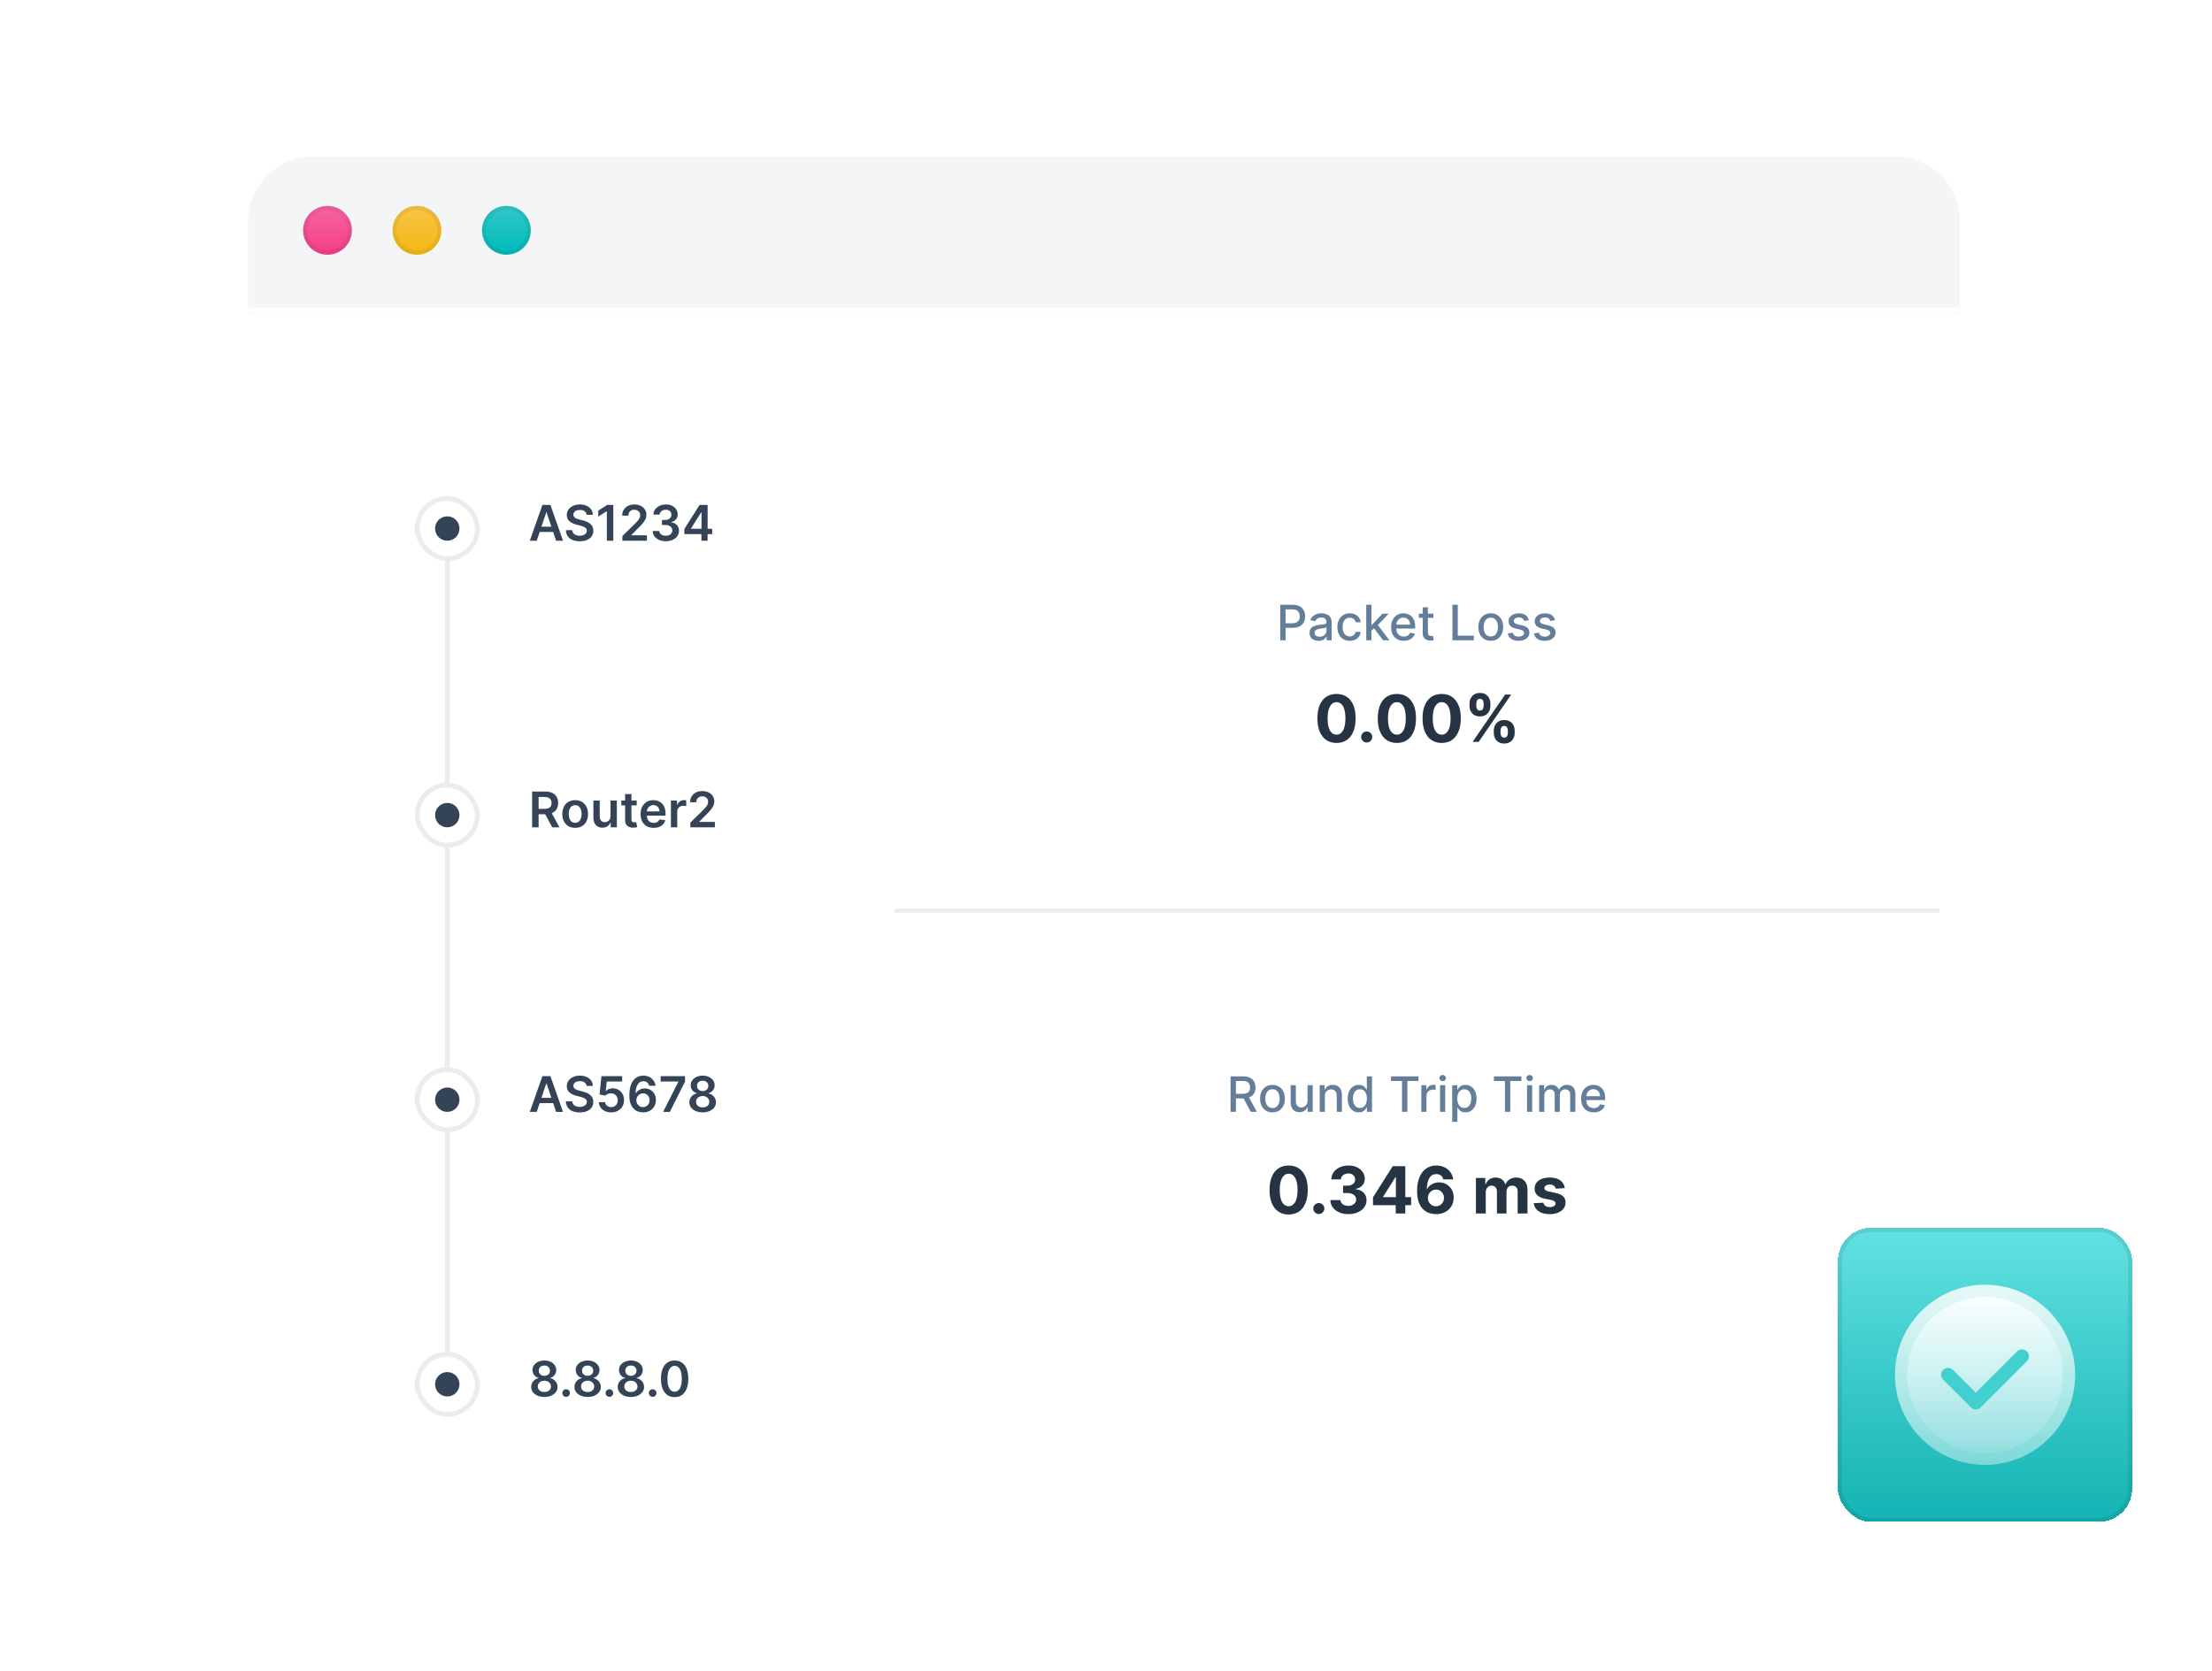 <svg width="544" height="411" viewBox="0 0 544 411" fill="none" xmlns="http://www.w3.org/2000/svg">
<g clip-path="url(#clip0_2766_12373)">
<g filter="url(#filter0_bd_2766_12373)">
<rect x="61" y="37.5" width="420.99" height="336" rx="9.781" fill="white" fill-opacity="0.8" shape-rendering="crispEdges"/>
</g>
<path d="M314.847 157.5V148.773H317.958C318.637 148.773 319.2 148.896 319.646 149.143C320.092 149.391 320.426 149.729 320.647 150.158C320.869 150.584 320.98 151.064 320.98 151.598C320.98 152.135 320.867 152.618 320.643 153.047C320.421 153.473 320.086 153.811 319.637 154.061C319.191 154.308 318.63 154.432 317.954 154.432H315.815V153.315H317.835C318.264 153.315 318.612 153.241 318.879 153.094C319.146 152.943 319.342 152.739 319.467 152.48C319.592 152.222 319.654 151.928 319.654 151.598C319.654 151.268 319.592 150.976 319.467 150.72C319.342 150.464 319.144 150.264 318.874 150.119C318.607 149.974 318.255 149.902 317.818 149.902H316.164V157.5H314.847ZM324.267 157.645C323.852 157.645 323.477 157.568 323.142 157.415C322.807 157.259 322.541 157.033 322.345 156.737C322.152 156.442 322.056 156.08 322.056 155.651C322.056 155.281 322.127 154.977 322.269 154.739C322.411 154.5 322.602 154.311 322.844 154.172C323.085 154.033 323.355 153.928 323.654 153.857C323.952 153.786 324.256 153.732 324.566 153.695C324.958 153.649 325.276 153.612 325.52 153.584C325.764 153.553 325.942 153.503 326.053 153.435C326.164 153.366 326.219 153.256 326.219 153.102V153.072C326.219 152.7 326.114 152.412 325.904 152.207C325.696 152.003 325.387 151.901 324.975 151.901C324.546 151.901 324.208 151.996 323.96 152.186C323.716 152.374 323.547 152.582 323.453 152.812L322.256 152.54C322.398 152.142 322.605 151.821 322.878 151.577C323.154 151.33 323.47 151.151 323.828 151.04C324.186 150.926 324.563 150.869 324.958 150.869C325.219 150.869 325.496 150.901 325.789 150.963C326.084 151.023 326.36 151.134 326.615 151.295C326.874 151.457 327.085 151.689 327.25 151.99C327.415 152.288 327.497 152.676 327.497 153.153V157.5H326.253V156.605H326.202C326.119 156.77 325.996 156.932 325.831 157.091C325.666 157.25 325.455 157.382 325.196 157.487C324.938 157.592 324.628 157.645 324.267 157.645ZM324.544 156.622C324.896 156.622 325.198 156.553 325.448 156.413C325.7 156.274 325.892 156.092 326.023 155.868C326.156 155.641 326.223 155.398 326.223 155.139V154.295C326.178 154.341 326.09 154.384 325.959 154.423C325.831 154.46 325.685 154.493 325.52 154.521C325.355 154.547 325.195 154.571 325.039 154.594C324.882 154.614 324.752 154.631 324.646 154.645C324.399 154.676 324.173 154.729 323.969 154.803C323.767 154.876 323.605 154.983 323.483 155.122C323.364 155.259 323.304 155.44 323.304 155.668C323.304 155.983 323.421 156.222 323.654 156.384C323.887 156.543 324.183 156.622 324.544 156.622ZM331.952 157.632C331.318 157.632 330.773 157.489 330.315 157.202C329.861 156.912 329.511 156.513 329.267 156.004C329.023 155.496 328.9 154.913 328.9 154.257C328.9 153.592 329.025 153.006 329.275 152.497C329.525 151.986 329.878 151.587 330.332 151.3C330.787 151.013 331.322 150.869 331.939 150.869C332.436 150.869 332.879 150.962 333.268 151.146C333.657 151.328 333.971 151.584 334.21 151.913C334.452 152.243 334.595 152.628 334.64 153.068H333.4C333.332 152.761 333.176 152.497 332.932 152.276C332.69 152.054 332.366 151.943 331.96 151.943C331.605 151.943 331.294 152.037 331.027 152.224C330.763 152.409 330.557 152.673 330.409 153.017C330.261 153.358 330.187 153.761 330.187 154.227C330.187 154.705 330.26 155.116 330.405 155.463C330.55 155.81 330.754 156.078 331.018 156.268C331.285 156.459 331.599 156.554 331.96 156.554C332.202 156.554 332.42 156.51 332.616 156.422C332.815 156.331 332.981 156.202 333.115 156.034C333.251 155.866 333.346 155.665 333.4 155.429H334.64C334.595 155.852 334.457 156.23 334.227 156.562C333.997 156.895 333.689 157.156 333.302 157.347C332.919 157.537 332.469 157.632 331.952 157.632ZM337.175 155.28L337.166 153.724H337.388L339.996 150.955H341.521L338.547 154.108H338.347L337.175 155.28ZM336.003 157.5V148.773H337.277V157.5H336.003ZM340.137 157.5L337.793 154.389L338.671 153.499L341.7 157.5H340.137ZM345.234 157.632C344.589 157.632 344.034 157.494 343.568 157.219C343.105 156.94 342.747 156.55 342.494 156.047C342.244 155.541 342.119 154.949 342.119 154.27C342.119 153.599 342.244 153.009 342.494 152.497C342.747 151.986 343.099 151.587 343.551 151.3C344.006 151.013 344.537 150.869 345.145 150.869C345.514 150.869 345.872 150.93 346.219 151.053C346.565 151.175 346.876 151.366 347.152 151.628C347.427 151.889 347.645 152.229 347.804 152.646C347.963 153.061 348.042 153.565 348.042 154.159V154.611H342.839V153.656H346.794C346.794 153.321 346.726 153.024 346.589 152.766C346.453 152.504 346.261 152.298 346.014 152.148C345.77 151.997 345.483 151.922 345.153 151.922C344.795 151.922 344.483 152.01 344.216 152.186C343.952 152.359 343.747 152.587 343.602 152.868C343.46 153.146 343.389 153.449 343.389 153.776V154.521C343.389 154.959 343.466 155.331 343.619 155.638C343.775 155.945 343.993 156.179 344.271 156.341C344.55 156.5 344.875 156.58 345.247 156.58C345.488 156.58 345.709 156.545 345.907 156.477C346.106 156.406 346.278 156.301 346.423 156.162C346.568 156.023 346.679 155.851 346.756 155.646L347.961 155.864C347.865 156.219 347.692 156.53 347.442 156.797C347.194 157.061 346.883 157.267 346.508 157.415C346.136 157.56 345.711 157.632 345.234 157.632ZM352.512 150.955V151.977H348.936V150.955H352.512ZM349.895 149.386H351.169V155.578C351.169 155.825 351.206 156.011 351.28 156.136C351.354 156.259 351.449 156.342 351.566 156.388C351.685 156.43 351.814 156.452 351.953 156.452C352.056 156.452 352.145 156.445 352.222 156.43C352.298 156.416 352.358 156.405 352.401 156.396L352.631 157.449C352.557 157.477 352.452 157.506 352.316 157.534C352.179 157.565 352.009 157.582 351.804 157.585C351.469 157.591 351.156 157.531 350.867 157.406C350.577 157.281 350.343 157.088 350.164 156.827C349.985 156.565 349.895 156.237 349.895 155.842V149.386ZM357.199 157.5V148.773H358.516V156.366H362.47V157.5H357.199ZM366.627 157.632C366.014 157.632 365.478 157.491 365.021 157.21C364.563 156.929 364.208 156.536 363.955 156.03C363.703 155.524 363.576 154.933 363.576 154.257C363.576 153.578 363.703 152.984 363.955 152.476C364.208 151.967 364.563 151.572 365.021 151.291C365.478 151.01 366.014 150.869 366.627 150.869C367.241 150.869 367.776 151.01 368.234 151.291C368.691 151.572 369.046 151.967 369.299 152.476C369.552 152.984 369.678 153.578 369.678 154.257C369.678 154.933 369.552 155.524 369.299 156.03C369.046 156.536 368.691 156.929 368.234 157.21C367.776 157.491 367.241 157.632 366.627 157.632ZM366.632 156.562C367.029 156.562 367.359 156.457 367.62 156.247C367.882 156.037 368.075 155.757 368.2 155.408C368.328 155.058 368.392 154.673 368.392 154.253C368.392 153.835 368.328 153.452 368.2 153.102C368.075 152.75 367.882 152.467 367.62 152.254C367.359 152.041 367.029 151.935 366.632 151.935C366.231 151.935 365.899 152.041 365.634 152.254C365.373 152.467 365.178 152.75 365.051 153.102C364.926 153.452 364.863 153.835 364.863 154.253C364.863 154.673 364.926 155.058 365.051 155.408C365.178 155.757 365.373 156.037 365.634 156.247C365.899 156.457 366.231 156.562 366.632 156.562ZM376.006 152.553L374.851 152.757C374.802 152.609 374.726 152.469 374.621 152.335C374.518 152.202 374.379 152.092 374.203 152.007C374.027 151.922 373.807 151.879 373.542 151.879C373.182 151.879 372.881 151.96 372.639 152.122C372.398 152.281 372.277 152.487 372.277 152.74C372.277 152.959 372.358 153.135 372.52 153.268C372.682 153.402 372.943 153.511 373.304 153.597L374.344 153.835C374.946 153.974 375.395 154.189 375.69 154.479C375.986 154.768 376.133 155.145 376.133 155.608C376.133 156 376.02 156.349 375.792 156.656C375.568 156.96 375.254 157.199 374.851 157.372C374.45 157.545 373.986 157.632 373.457 157.632C372.724 157.632 372.126 157.476 371.663 157.163C371.2 156.848 370.916 156.401 370.811 155.821L372.042 155.634C372.119 155.955 372.277 156.197 372.515 156.362C372.754 156.524 373.065 156.605 373.449 156.605C373.866 156.605 374.2 156.518 374.45 156.345C374.7 156.169 374.825 155.955 374.825 155.702C374.825 155.497 374.748 155.325 374.595 155.186C374.444 155.047 374.213 154.942 373.9 154.871L372.792 154.628C372.182 154.489 371.73 154.267 371.437 153.963C371.148 153.659 371.003 153.274 371.003 152.808C371.003 152.422 371.111 152.084 371.327 151.794C371.542 151.504 371.841 151.278 372.221 151.116C372.602 150.952 373.038 150.869 373.53 150.869C374.237 150.869 374.794 151.023 375.2 151.33C375.606 151.634 375.875 152.041 376.006 152.553ZM382.439 152.553L381.284 152.757C381.236 152.609 381.159 152.469 381.054 152.335C380.952 152.202 380.813 152.092 380.637 152.007C380.46 151.922 380.24 151.879 379.976 151.879C379.615 151.879 379.314 151.96 379.073 152.122C378.831 152.281 378.71 152.487 378.71 152.74C378.71 152.959 378.791 153.135 378.953 153.268C379.115 153.402 379.377 153.511 379.737 153.597L380.777 153.835C381.379 153.974 381.828 154.189 382.124 154.479C382.419 154.768 382.567 155.145 382.567 155.608C382.567 156 382.453 156.349 382.226 156.656C382.002 156.96 381.688 157.199 381.284 157.372C380.884 157.545 380.419 157.632 379.891 157.632C379.158 157.632 378.56 157.476 378.097 157.163C377.634 156.848 377.35 156.401 377.244 155.821L378.476 155.634C378.553 155.955 378.71 156.197 378.949 156.362C379.188 156.524 379.499 156.605 379.882 156.605C380.3 156.605 380.634 156.518 380.884 156.345C381.134 156.169 381.259 155.955 381.259 155.702C381.259 155.497 381.182 155.325 381.029 155.186C380.878 155.047 380.646 154.942 380.334 154.871L379.226 154.628C378.615 154.489 378.164 154.267 377.871 153.963C377.581 153.659 377.436 153.274 377.436 152.808C377.436 152.422 377.544 152.084 377.76 151.794C377.976 151.504 378.274 151.278 378.655 151.116C379.036 150.952 379.472 150.869 379.963 150.869C380.671 150.869 381.227 151.023 381.634 151.33C382.04 151.634 382.308 152.041 382.439 152.553Z" fill="#647E9A"/>
<path d="M328.693 182.756C327.716 182.752 326.875 182.511 326.17 182.034C325.47 181.557 324.93 180.866 324.551 179.96C324.176 179.055 323.991 177.966 323.994 176.693C323.994 175.424 324.182 174.343 324.557 173.449C324.936 172.555 325.475 171.875 326.176 171.409C326.881 170.939 327.72 170.705 328.693 170.705C329.667 170.705 330.504 170.939 331.205 171.409C331.909 171.879 332.451 172.561 332.83 173.455C333.208 174.345 333.396 175.424 333.392 176.693C333.392 177.97 333.203 179.061 332.824 179.966C332.449 180.871 331.911 181.562 331.21 182.04C330.509 182.517 329.67 182.756 328.693 182.756ZM328.693 180.716C329.36 180.716 329.892 180.381 330.29 179.71C330.688 179.04 330.884 178.034 330.881 176.693C330.881 175.811 330.79 175.076 330.608 174.489C330.43 173.902 330.176 173.46 329.847 173.165C329.521 172.869 329.136 172.722 328.693 172.722C328.03 172.722 327.5 173.053 327.102 173.716C326.705 174.379 326.504 175.371 326.5 176.693C326.5 177.587 326.589 178.333 326.767 178.932C326.949 179.527 327.205 179.973 327.534 180.273C327.864 180.568 328.25 180.716 328.693 180.716ZM336.115 182.648C335.74 182.648 335.418 182.515 335.149 182.25C334.884 181.981 334.751 181.659 334.751 181.284C334.751 180.913 334.884 180.595 335.149 180.33C335.418 180.064 335.74 179.932 336.115 179.932C336.479 179.932 336.797 180.064 337.07 180.33C337.342 180.595 337.479 180.913 337.479 181.284C337.479 181.534 337.414 181.763 337.286 181.972C337.161 182.176 336.996 182.341 336.791 182.466C336.587 182.587 336.361 182.648 336.115 182.648ZM343.537 182.756C342.56 182.752 341.719 182.511 341.014 182.034C340.313 181.557 339.774 180.866 339.395 179.96C339.02 179.055 338.834 177.966 338.838 176.693C338.838 175.424 339.026 174.343 339.401 173.449C339.779 172.555 340.319 171.875 341.02 171.409C341.724 170.939 342.563 170.705 343.537 170.705C344.51 170.705 345.348 170.939 346.048 171.409C346.753 171.879 347.295 172.561 347.673 173.455C348.052 174.345 348.24 175.424 348.236 176.693C348.236 177.97 348.046 179.061 347.668 179.966C347.293 180.871 346.755 181.562 346.054 182.04C345.353 182.517 344.514 182.756 343.537 182.756ZM343.537 180.716C344.204 180.716 344.736 180.381 345.134 179.71C345.531 179.04 345.728 178.034 345.724 176.693C345.724 175.811 345.634 175.076 345.452 174.489C345.274 173.902 345.02 173.46 344.69 173.165C344.365 172.869 343.98 172.722 343.537 172.722C342.874 172.722 342.344 173.053 341.946 173.716C341.548 174.379 341.348 175.371 341.344 176.693C341.344 177.587 341.433 178.333 341.611 178.932C341.793 179.527 342.048 179.973 342.378 180.273C342.707 180.568 343.094 180.716 343.537 180.716ZM354.553 182.756C353.575 182.752 352.734 182.511 352.03 182.034C351.329 181.557 350.789 180.866 350.411 179.96C350.036 179.055 349.85 177.966 349.854 176.693C349.854 175.424 350.041 174.343 350.416 173.449C350.795 172.555 351.335 171.875 352.036 171.409C352.74 170.939 353.579 170.705 354.553 170.705C355.526 170.705 356.363 170.939 357.064 171.409C357.768 171.879 358.31 172.561 358.689 173.455C359.068 174.345 359.255 175.424 359.251 176.693C359.251 177.97 359.062 179.061 358.683 179.966C358.308 180.871 357.77 181.562 357.07 182.04C356.369 182.517 355.53 182.756 354.553 182.756ZM354.553 180.716C355.219 180.716 355.751 180.381 356.149 179.71C356.547 179.04 356.744 178.034 356.74 176.693C356.74 175.811 356.649 175.076 356.467 174.489C356.289 173.902 356.036 173.46 355.706 173.165C355.38 172.869 354.996 172.722 354.553 172.722C353.89 172.722 353.359 173.053 352.962 173.716C352.564 174.379 352.363 175.371 352.359 176.693C352.359 177.587 352.448 178.333 352.626 178.932C352.808 179.527 353.064 179.973 353.393 180.273C353.723 180.568 354.109 180.716 354.553 180.716ZM367.375 180.318V179.705C367.375 179.239 367.473 178.811 367.67 178.42C367.871 178.027 368.161 177.712 368.54 177.477C368.922 177.239 369.388 177.119 369.938 177.119C370.494 177.119 370.962 177.237 371.341 177.472C371.723 177.706 372.011 178.021 372.205 178.415C372.402 178.805 372.5 179.235 372.5 179.705V180.318C372.5 180.784 372.402 181.214 372.205 181.608C372.008 181.998 371.718 182.311 371.335 182.545C370.953 182.784 370.487 182.903 369.938 182.903C369.381 182.903 368.913 182.784 368.534 182.545C368.155 182.311 367.867 181.998 367.67 181.608C367.473 181.214 367.375 180.784 367.375 180.318ZM369.028 179.705V180.318C369.028 180.587 369.093 180.841 369.222 181.08C369.354 181.318 369.593 181.438 369.938 181.438C370.282 181.438 370.517 181.32 370.642 181.085C370.771 180.85 370.835 180.595 370.835 180.318V179.705C370.835 179.428 370.775 179.17 370.653 178.932C370.532 178.693 370.294 178.574 369.938 178.574C369.597 178.574 369.36 178.693 369.227 178.932C369.095 179.17 369.028 179.428 369.028 179.705ZM361.403 173.659V173.045C361.403 172.576 361.504 172.146 361.705 171.756C361.905 171.362 362.195 171.047 362.574 170.812C362.956 170.578 363.419 170.46 363.96 170.46C364.521 170.46 364.991 170.578 365.369 170.812C365.748 171.047 366.036 171.362 366.233 171.756C366.43 172.146 366.528 172.576 366.528 173.045V173.659C366.528 174.129 366.428 174.559 366.227 174.949C366.03 175.339 365.741 175.652 365.358 175.886C364.979 176.117 364.513 176.233 363.96 176.233C363.407 176.233 362.939 176.116 362.557 175.881C362.178 175.642 361.89 175.33 361.693 174.943C361.5 174.553 361.403 174.125 361.403 173.659ZM363.068 173.045V173.659C363.068 173.936 363.133 174.191 363.261 174.426C363.394 174.661 363.627 174.778 363.96 174.778C364.309 174.778 364.545 174.661 364.67 174.426C364.799 174.191 364.864 173.936 364.864 173.659V173.045C364.864 172.769 364.803 172.511 364.682 172.273C364.561 172.034 364.32 171.915 363.96 171.915C363.623 171.915 363.39 172.036 363.261 172.278C363.133 172.521 363.068 172.777 363.068 173.045ZM362.153 182.5L370.153 170.864H371.642L363.642 182.5H362.153Z" fill="#253343"/>
<line x1="220" y1="224" x2="477" y2="224" stroke="#E7ECF1"/>
<path d="M302.637 273.5V264.773H305.747C306.423 264.773 306.985 264.889 307.431 265.122C307.879 265.355 308.215 265.678 308.436 266.089C308.658 266.499 308.769 266.972 308.769 267.509C308.769 268.043 308.656 268.513 308.432 268.919C308.21 269.322 307.875 269.636 307.426 269.861C306.98 270.085 306.419 270.197 305.743 270.197H303.387V269.064H305.624C306.05 269.064 306.396 269.003 306.664 268.881C306.933 268.759 307.131 268.581 307.256 268.348C307.381 268.115 307.443 267.835 307.443 267.509C307.443 267.179 307.379 266.893 307.252 266.652C307.127 266.411 306.929 266.226 306.659 266.098C306.392 265.967 306.041 265.902 305.607 265.902H303.953V273.5H302.637ZM306.945 269.562L309.101 273.5H307.601L305.487 269.562H306.945ZM312.944 273.632C312.33 273.632 311.795 273.491 311.337 273.21C310.88 272.929 310.525 272.536 310.272 272.03C310.019 271.524 309.893 270.933 309.893 270.257C309.893 269.578 310.019 268.984 310.272 268.476C310.525 267.967 310.88 267.572 311.337 267.291C311.795 267.01 312.33 266.869 312.944 266.869C313.557 266.869 314.093 267.01 314.55 267.291C315.008 267.572 315.363 267.967 315.616 268.476C315.868 268.984 315.995 269.578 315.995 270.257C315.995 270.933 315.868 271.524 315.616 272.03C315.363 272.536 315.008 272.929 314.55 273.21C314.093 273.491 313.557 273.632 312.944 273.632ZM312.948 272.562C313.346 272.562 313.675 272.457 313.937 272.247C314.198 272.037 314.391 271.757 314.516 271.408C314.644 271.058 314.708 270.673 314.708 270.253C314.708 269.835 314.644 269.452 314.516 269.102C314.391 268.75 314.198 268.467 313.937 268.254C313.675 268.041 313.346 267.935 312.948 267.935C312.547 267.935 312.215 268.041 311.951 268.254C311.689 268.467 311.495 268.75 311.367 269.102C311.242 269.452 311.18 269.835 311.18 270.253C311.18 270.673 311.242 271.058 311.367 271.408C311.495 271.757 311.689 272.037 311.951 272.247C312.215 272.457 312.547 272.562 312.948 272.562ZM321.563 270.786V266.955H322.842V273.5H321.589V272.366H321.521C321.37 272.716 321.129 273.007 320.796 273.24C320.467 273.47 320.056 273.585 319.565 273.585C319.144 273.585 318.772 273.493 318.448 273.308C318.127 273.121 317.874 272.844 317.69 272.477C317.508 272.111 317.417 271.658 317.417 271.118V266.955H318.691V270.964C318.691 271.411 318.815 271.766 319.062 272.03C319.309 272.294 319.63 272.426 320.025 272.426C320.264 272.426 320.501 272.366 320.737 272.247C320.975 272.128 321.173 271.947 321.329 271.706C321.488 271.464 321.566 271.158 321.563 270.786ZM325.828 269.614V273.5H324.554V266.955H325.777V268.02H325.858C326.008 267.673 326.244 267.395 326.565 267.185C326.889 266.974 327.297 266.869 327.788 266.869C328.234 266.869 328.625 266.963 328.96 267.151C329.295 267.335 329.555 267.611 329.74 267.977C329.925 268.344 330.017 268.797 330.017 269.337V273.5H328.743V269.49C328.743 269.016 328.619 268.645 328.372 268.378C328.125 268.108 327.785 267.973 327.354 267.973C327.058 267.973 326.795 268.037 326.565 268.165C326.338 268.293 326.157 268.48 326.024 268.727C325.893 268.972 325.828 269.267 325.828 269.614ZM334.176 273.628C333.648 273.628 333.176 273.493 332.761 273.223C332.349 272.95 332.025 272.562 331.79 272.06C331.557 271.554 331.44 270.947 331.44 270.24C331.44 269.533 331.558 268.928 331.794 268.425C332.032 267.922 332.359 267.537 332.774 267.27C333.189 267.003 333.659 266.869 334.184 266.869C334.591 266.869 334.917 266.938 335.165 267.074C335.415 267.207 335.608 267.364 335.744 267.543C335.883 267.722 335.991 267.879 336.068 268.016H336.145V264.773H337.419V273.5H336.175V272.482H336.068C335.991 272.621 335.881 272.78 335.736 272.959C335.594 273.138 335.398 273.294 335.148 273.428C334.898 273.561 334.574 273.628 334.176 273.628ZM334.457 272.541C334.824 272.541 335.133 272.445 335.386 272.251C335.642 272.055 335.835 271.784 335.966 271.438C336.099 271.091 336.166 270.687 336.166 270.227C336.166 269.773 336.101 269.375 335.97 269.034C335.839 268.693 335.648 268.428 335.395 268.237C335.142 268.047 334.829 267.952 334.457 267.952C334.074 267.952 333.754 268.051 333.498 268.25C333.243 268.449 333.05 268.72 332.919 269.064C332.791 269.408 332.727 269.795 332.727 270.227C332.727 270.665 332.792 271.058 332.923 271.408C333.054 271.757 333.247 272.034 333.503 272.239C333.761 272.44 334.079 272.541 334.457 272.541ZM342.085 265.906V264.773H348.839V265.906H346.116V273.5H344.804V265.906H342.085ZM349.55 273.5V266.955H350.781V267.994H350.85C350.969 267.642 351.179 267.365 351.48 267.163C351.784 266.959 352.128 266.857 352.512 266.857C352.591 266.857 352.685 266.859 352.793 266.865C352.904 266.871 352.99 266.878 353.053 266.886V268.105C353.002 268.091 352.911 268.075 352.78 268.058C352.649 268.038 352.519 268.028 352.388 268.028C352.087 268.028 351.818 268.092 351.583 268.22C351.35 268.345 351.165 268.52 351.029 268.744C350.892 268.966 350.824 269.219 350.824 269.503V273.5H349.55ZM354.155 273.5V266.955H355.43V273.5H354.155ZM354.799 265.945C354.577 265.945 354.387 265.871 354.228 265.723C354.072 265.572 353.993 265.393 353.993 265.186C353.993 264.976 354.072 264.797 354.228 264.649C354.387 264.499 354.577 264.423 354.799 264.423C355.02 264.423 355.209 264.499 355.366 264.649C355.525 264.797 355.604 264.976 355.604 265.186C355.604 265.393 355.525 265.572 355.366 265.723C355.209 265.871 355.02 265.945 354.799 265.945ZM357.144 275.955V266.955H358.388V268.016H358.494C358.568 267.879 358.675 267.722 358.814 267.543C358.953 267.364 359.146 267.207 359.394 267.074C359.641 266.938 359.968 266.869 360.374 266.869C360.902 266.869 361.374 267.003 361.789 267.27C362.203 267.537 362.529 267.922 362.764 268.425C363.003 268.928 363.122 269.533 363.122 270.24C363.122 270.947 363.004 271.554 362.769 272.06C362.533 272.562 362.209 272.95 361.797 273.223C361.385 273.493 360.915 273.628 360.387 273.628C359.989 273.628 359.664 273.561 359.411 273.428C359.161 273.294 358.965 273.138 358.823 272.959C358.681 272.78 358.571 272.621 358.494 272.482H358.418V275.955H357.144ZM358.392 270.227C358.392 270.687 358.459 271.091 358.593 271.438C358.726 271.784 358.919 272.055 359.172 272.251C359.425 272.445 359.735 272.541 360.101 272.541C360.482 272.541 360.8 272.44 361.056 272.239C361.311 272.034 361.504 271.757 361.635 271.408C361.769 271.058 361.835 270.665 361.835 270.227C361.835 269.795 361.77 269.408 361.639 269.064C361.512 268.72 361.318 268.449 361.06 268.25C360.804 268.051 360.485 267.952 360.101 267.952C359.732 267.952 359.419 268.047 359.164 268.237C358.911 268.428 358.719 268.693 358.588 269.034C358.458 269.375 358.392 269.773 358.392 270.227ZM367.398 265.906V264.773H374.152V265.906H371.429V273.5H370.116V265.906H367.398ZM375.542 273.5V266.955H376.816V273.5H375.542ZM376.186 265.945C375.964 265.945 375.774 265.871 375.615 265.723C375.458 265.572 375.38 265.393 375.38 265.186C375.38 264.976 375.458 264.797 375.615 264.649C375.774 264.499 375.964 264.423 376.186 264.423C376.407 264.423 376.596 264.499 376.752 264.649C376.911 264.797 376.991 264.976 376.991 265.186C376.991 265.393 376.911 265.572 376.752 265.723C376.596 265.871 376.407 265.945 376.186 265.945ZM378.53 273.5V266.955H379.753V268.02H379.834C379.971 267.659 380.194 267.378 380.503 267.176C380.813 266.972 381.184 266.869 381.616 266.869C382.053 266.869 382.42 266.972 382.715 267.176C383.013 267.381 383.233 267.662 383.376 268.02H383.444C383.6 267.67 383.849 267.392 384.189 267.185C384.53 266.974 384.937 266.869 385.408 266.869C386.002 266.869 386.486 267.055 386.861 267.428C387.239 267.8 387.428 268.361 387.428 269.111V273.5H386.154V269.23C386.154 268.787 386.033 268.466 385.792 268.267C385.55 268.068 385.262 267.969 384.927 267.969C384.512 267.969 384.189 268.097 383.959 268.352C383.729 268.605 383.614 268.93 383.614 269.328V273.5H382.344V269.149C382.344 268.794 382.233 268.509 382.012 268.293C381.79 268.077 381.502 267.969 381.147 267.969C380.905 267.969 380.682 268.033 380.478 268.161C380.276 268.286 380.113 268.46 379.988 268.685C379.866 268.909 379.805 269.169 379.805 269.464V273.5H378.53ZM391.957 273.632C391.312 273.632 390.757 273.494 390.291 273.219C389.828 272.94 389.47 272.55 389.217 272.047C388.967 271.541 388.842 270.949 388.842 270.27C388.842 269.599 388.967 269.009 389.217 268.497C389.47 267.986 389.822 267.587 390.274 267.3C390.728 267.013 391.259 266.869 391.867 266.869C392.237 266.869 392.595 266.93 392.941 267.053C393.288 267.175 393.599 267.366 393.874 267.628C394.15 267.889 394.367 268.229 394.526 268.646C394.686 269.061 394.765 269.565 394.765 270.159V270.611H389.562V269.656H393.517C393.517 269.321 393.448 269.024 393.312 268.766C393.176 268.504 392.984 268.298 392.737 268.148C392.492 267.997 392.205 267.922 391.876 267.922C391.518 267.922 391.205 268.01 390.938 268.186C390.674 268.359 390.47 268.587 390.325 268.868C390.183 269.146 390.112 269.449 390.112 269.776V270.521C390.112 270.959 390.188 271.331 390.342 271.638C390.498 271.945 390.715 272.179 390.994 272.341C391.272 272.5 391.597 272.58 391.97 272.58C392.211 272.58 392.431 272.545 392.63 272.477C392.829 272.406 393.001 272.301 393.146 272.162C393.291 272.023 393.401 271.851 393.478 271.646L394.684 271.864C394.588 272.219 394.414 272.53 394.164 272.797C393.917 273.061 393.606 273.267 393.231 273.415C392.859 273.56 392.434 273.632 391.957 273.632Z" fill="#647E9A"/>
<path d="M316.92 298.756C315.942 298.752 315.102 298.511 314.397 298.034C313.696 297.557 313.156 296.866 312.778 295.96C312.403 295.055 312.217 293.966 312.221 292.693C312.221 291.424 312.408 290.343 312.783 289.449C313.162 288.555 313.702 287.875 314.403 287.409C315.107 286.939 315.946 286.705 316.92 286.705C317.893 286.705 318.73 286.939 319.431 287.409C320.136 287.879 320.677 288.561 321.056 289.455C321.435 290.345 321.622 291.424 321.619 292.693C321.619 293.97 321.429 295.061 321.05 295.966C320.675 296.871 320.138 297.562 319.437 298.04C318.736 298.517 317.897 298.756 316.92 298.756ZM316.92 296.716C317.586 296.716 318.119 296.381 318.516 295.71C318.914 295.04 319.111 294.034 319.107 292.693C319.107 291.811 319.016 291.076 318.835 290.489C318.656 289.902 318.403 289.46 318.073 289.165C317.747 288.869 317.363 288.722 316.92 288.722C316.257 288.722 315.727 289.053 315.329 289.716C314.931 290.379 314.73 291.371 314.727 292.693C314.727 293.587 314.816 294.333 314.994 294.932C315.175 295.527 315.431 295.973 315.761 296.273C316.09 296.568 316.477 296.716 316.92 296.716ZM324.342 298.648C323.967 298.648 323.645 298.515 323.376 298.25C323.111 297.981 322.978 297.659 322.978 297.284C322.978 296.913 323.111 296.595 323.376 296.33C323.645 296.064 323.967 295.932 324.342 295.932C324.705 295.932 325.023 296.064 325.296 296.33C325.569 296.595 325.705 296.913 325.705 297.284C325.705 297.534 325.641 297.763 325.512 297.972C325.387 298.176 325.222 298.341 325.018 298.466C324.813 298.587 324.588 298.648 324.342 298.648ZM331.596 298.659C330.747 298.659 329.992 298.513 329.329 298.222C328.67 297.926 328.149 297.521 327.766 297.006C327.388 296.487 327.192 295.888 327.181 295.21H329.658C329.674 295.494 329.766 295.744 329.937 295.96C330.111 296.172 330.342 296.337 330.63 296.455C330.918 296.572 331.242 296.631 331.602 296.631C331.977 296.631 332.308 296.564 332.596 296.432C332.884 296.299 333.109 296.116 333.272 295.881C333.435 295.646 333.516 295.375 333.516 295.068C333.516 294.758 333.429 294.483 333.255 294.244C333.085 294.002 332.838 293.812 332.516 293.676C332.198 293.54 331.819 293.472 331.38 293.472H330.295V291.665H331.38C331.751 291.665 332.079 291.6 332.363 291.472C332.651 291.343 332.874 291.165 333.033 290.938C333.192 290.706 333.272 290.438 333.272 290.131C333.272 289.839 333.202 289.583 333.062 289.364C332.925 289.14 332.732 288.966 332.482 288.841C332.236 288.716 331.948 288.653 331.619 288.653C331.285 288.653 330.98 288.714 330.704 288.835C330.427 288.953 330.206 289.121 330.039 289.341C329.872 289.561 329.783 289.818 329.772 290.114H327.414C327.425 289.443 327.617 288.852 327.988 288.341C328.359 287.83 328.859 287.43 329.488 287.142C330.121 286.85 330.835 286.705 331.63 286.705C332.433 286.705 333.136 286.85 333.738 287.142C334.34 287.434 334.808 287.828 335.141 288.324C335.478 288.816 335.645 289.369 335.641 289.983C335.645 290.634 335.442 291.178 335.033 291.614C334.628 292.049 334.1 292.326 333.448 292.443V292.534C334.304 292.644 334.956 292.941 335.403 293.426C335.853 293.907 336.077 294.509 336.073 295.233C336.077 295.896 335.886 296.485 335.499 297C335.117 297.515 334.588 297.92 333.914 298.216C333.24 298.511 332.467 298.659 331.596 298.659ZM337.665 296.455V294.517L342.523 286.864H344.194V289.545H343.205L340.143 294.392V294.483H347.046V296.455H337.665ZM343.251 298.5V295.864L343.296 295.006V286.864H345.603V298.5H343.251ZM353.151 298.659C352.553 298.655 351.975 298.555 351.418 298.358C350.865 298.161 350.369 297.841 349.93 297.398C349.49 296.955 349.142 296.367 348.884 295.636C348.63 294.905 348.504 294.008 348.504 292.943C348.507 291.966 348.619 291.093 348.839 290.324C349.062 289.551 349.38 288.896 349.793 288.358C350.21 287.82 350.708 287.411 351.288 287.131C351.867 286.847 352.517 286.705 353.237 286.705C354.013 286.705 354.699 286.856 355.293 287.159C355.888 287.458 356.365 287.866 356.725 288.381C357.089 288.896 357.308 289.473 357.384 290.114H354.958C354.863 289.708 354.665 289.39 354.362 289.159C354.058 288.928 353.683 288.812 353.237 288.812C352.479 288.812 351.903 289.142 351.509 289.801C351.119 290.46 350.92 291.356 350.913 292.489H350.992C351.166 292.144 351.401 291.85 351.697 291.608C351.996 291.362 352.335 291.174 352.714 291.045C353.096 290.913 353.5 290.847 353.924 290.847C354.613 290.847 355.227 291.009 355.765 291.335C356.303 291.657 356.727 292.1 357.038 292.665C357.348 293.229 357.504 293.875 357.504 294.602C357.504 295.39 357.32 296.091 356.952 296.705C356.589 297.318 356.079 297.799 355.424 298.148C354.772 298.492 354.015 298.663 353.151 298.659ZM353.14 296.727C353.519 296.727 353.858 296.636 354.157 296.455C354.456 296.273 354.691 296.027 354.862 295.716C355.032 295.405 355.117 295.057 355.117 294.67C355.117 294.284 355.032 293.937 354.862 293.631C354.695 293.324 354.464 293.08 354.168 292.898C353.873 292.716 353.536 292.625 353.157 292.625C352.873 292.625 352.61 292.678 352.367 292.784C352.129 292.89 351.918 293.038 351.737 293.227C351.558 293.417 351.418 293.636 351.316 293.886C351.214 294.133 351.163 294.396 351.163 294.676C351.163 295.051 351.248 295.394 351.418 295.705C351.593 296.015 351.827 296.263 352.123 296.449C352.422 296.634 352.761 296.727 353.14 296.727ZM362.974 298.5V289.773H365.281V291.312H365.383C365.565 290.801 365.868 290.398 366.292 290.102C366.716 289.807 367.224 289.659 367.815 289.659C368.413 289.659 368.923 289.809 369.343 290.108C369.763 290.403 370.044 290.805 370.184 291.312H370.275C370.453 290.812 370.775 290.413 371.241 290.114C371.71 289.811 372.265 289.659 372.906 289.659C373.72 289.659 374.381 289.919 374.888 290.438C375.4 290.953 375.656 291.684 375.656 292.631V298.5H373.241V293.108C373.241 292.623 373.112 292.259 372.854 292.017C372.597 291.775 372.275 291.653 371.888 291.653C371.449 291.653 371.106 291.794 370.86 292.074C370.614 292.35 370.491 292.716 370.491 293.17V298.5H368.144V293.057C368.144 292.629 368.021 292.288 367.775 292.034C367.532 291.78 367.212 291.653 366.815 291.653C366.546 291.653 366.303 291.722 366.087 291.858C365.875 291.991 365.707 292.178 365.582 292.42C365.457 292.659 365.394 292.939 365.394 293.261V298.5H362.974ZM384.829 292.261L382.613 292.398C382.575 292.208 382.494 292.038 382.369 291.886C382.244 291.731 382.079 291.608 381.874 291.517C381.674 291.422 381.433 291.375 381.153 291.375C380.778 291.375 380.461 291.455 380.204 291.614C379.946 291.769 379.817 291.977 379.817 292.239C379.817 292.447 379.901 292.623 380.067 292.767C380.234 292.911 380.52 293.027 380.925 293.114L382.505 293.432C383.353 293.606 383.986 293.886 384.403 294.273C384.819 294.659 385.028 295.167 385.028 295.795C385.028 296.367 384.859 296.869 384.522 297.301C384.189 297.733 383.73 298.07 383.147 298.312C382.567 298.551 381.899 298.67 381.141 298.67C379.986 298.67 379.066 298.43 378.38 297.949C377.698 297.464 377.299 296.805 377.181 295.972L379.562 295.847C379.634 296.199 379.808 296.468 380.085 296.653C380.361 296.835 380.715 296.926 381.147 296.926C381.571 296.926 381.912 296.845 382.17 296.682C382.431 296.515 382.564 296.301 382.567 296.04C382.564 295.82 382.471 295.64 382.289 295.5C382.107 295.356 381.827 295.246 381.448 295.17L379.937 294.869C379.085 294.699 378.45 294.403 378.033 293.983C377.621 293.562 377.414 293.027 377.414 292.375C377.414 291.814 377.566 291.331 377.869 290.926C378.175 290.521 378.605 290.208 379.158 289.989C379.715 289.769 380.367 289.659 381.113 289.659C382.215 289.659 383.083 289.892 383.715 290.358C384.352 290.824 384.723 291.458 384.829 292.261Z" fill="#253343"/>
<rect x="60.057" y="37.557" width="422.876" height="336.886" rx="14.143" stroke="url(#paint0_radial_2766_12373)" stroke-width="1.886"/>
<mask id="path-8-inside-1_2766_12373" fill="white">
<path d="M61 54.5C61 45.663 68.163 38.5 77 38.5H465.99C474.827 38.5 481.99 45.663 481.99 54.5V77.5H61V54.5Z"/>
</mask>
<path d="M61 54.5C61 45.663 68.163 38.5 77 38.5H465.99C474.827 38.5 481.99 45.663 481.99 54.5V77.5H61V54.5Z" fill="#F4F5F7"/>
<path d="M61 38.5H481.99H61ZM481.99 79.382H61V75.618H481.99V79.382ZM61 77.5V38.5V77.5ZM481.99 38.5V77.5V38.5Z" fill="white" mask="url(#path-8-inside-1_2766_12373)"/>
<circle cx="80.539" cy="56.653" r="6" fill="#F43E88"/>
<circle cx="80.539" cy="56.653" r="6" fill="url(#paint1_linear_2766_12373)" fill-opacity="0.2"/>
<circle cx="80.539" cy="56.653" r="5.5" stroke="black" stroke-opacity="0.06"/>
<circle cx="102.539" cy="56.653" r="6" fill="#F5B715"/>
<circle cx="102.539" cy="56.653" r="6" fill="url(#paint2_linear_2766_12373)" fill-opacity="0.2"/>
<circle cx="102.539" cy="56.653" r="5.5" stroke="black" stroke-opacity="0.06"/>
<circle cx="124.539" cy="56.653" r="6" fill="#00BABA"/>
<circle cx="124.539" cy="56.653" r="6" fill="url(#paint3_linear_2766_12373)" fill-opacity="0.2"/>
<circle cx="124.539" cy="56.653" r="5.5" stroke="black" stroke-opacity="0.06"/>
<g filter="url(#filter1_bd_2766_12373)">
<rect x="73" y="88.5" width="139" height="273" rx="8.185" fill="white" fill-opacity="0.7" shape-rendering="crispEdges"/>
<rect x="71.977" y="87.477" width="141.046" height="275.046" rx="9.208" stroke="url(#paint4_radial_2766_12373)" stroke-width="2.046" shape-rendering="crispEdges"/>
<path d="M110 126L110 324" stroke="#344456" stroke-opacity="0.1" stroke-width="1.2"/>
<g filter="url(#filter2_d_2766_12373)">
<rect x="102" y="111.5" width="16" height="16" rx="8" fill="white"/>
<rect x="102.6" y="112.1" width="14.8" height="14.8" rx="7.4" stroke="#344456" stroke-opacity="0.1" stroke-width="1.2"/>
<circle cx="110" cy="119.5" r="3" fill="#344456"/>
</g>
<path d="M131.998 123.5H130.296L133.395 114.7H135.363L138.465 123.5H136.763L134.413 116.505H134.344L131.998 123.5ZM132.054 120.05H136.695V121.33H132.054V120.05ZM144.265 117.119C144.224 116.744 144.055 116.452 143.758 116.243C143.462 116.033 143.079 115.929 142.606 115.929C142.274 115.929 141.989 115.979 141.751 116.079C141.513 116.18 141.331 116.316 141.205 116.487C141.079 116.659 141.015 116.856 141.012 117.076C141.012 117.26 141.053 117.418 141.136 117.553C141.222 117.688 141.338 117.802 141.484 117.897C141.631 117.989 141.792 118.066 141.97 118.129C142.148 118.192 142.327 118.245 142.507 118.288L143.332 118.494C143.664 118.571 143.984 118.676 144.29 118.808C144.6 118.94 144.876 119.106 145.12 119.306C145.366 119.507 145.561 119.749 145.704 120.032C145.847 120.316 145.919 120.648 145.919 121.029C145.919 121.545 145.787 121.999 145.524 122.391C145.26 122.781 144.879 123.086 144.381 123.307C143.885 123.524 143.285 123.633 142.58 123.633C141.896 123.633 141.301 123.527 140.797 123.315C140.296 123.103 139.903 122.794 139.62 122.387C139.339 121.98 139.187 121.485 139.164 120.9H140.733C140.755 121.207 140.85 121.462 141.016 121.665C141.182 121.869 141.399 122.02 141.665 122.121C141.934 122.221 142.235 122.271 142.567 122.271C142.914 122.271 143.218 122.22 143.478 122.116C143.742 122.01 143.948 121.864 144.097 121.678C144.246 121.489 144.322 121.268 144.325 121.016C144.322 120.787 144.255 120.598 144.123 120.449C143.991 120.297 143.806 120.171 143.568 120.071C143.334 119.968 143.059 119.876 142.743 119.796L141.742 119.538C141.018 119.352 140.445 119.07 140.024 118.692C139.605 118.311 139.396 117.805 139.396 117.175C139.396 116.657 139.537 116.202 139.817 115.813C140.101 115.423 140.486 115.121 140.973 114.906C141.46 114.689 142.012 114.58 142.627 114.58C143.252 114.58 143.799 114.689 144.269 114.906C144.742 115.121 145.112 115.42 145.382 115.804C145.651 116.185 145.79 116.624 145.799 117.119H144.265ZM150.833 114.7V123.5H149.239V116.251H149.188L147.129 117.566V116.105L149.317 114.7H150.833ZM153.068 123.5V122.348L156.123 119.354C156.415 119.058 156.659 118.796 156.853 118.567C157.048 118.338 157.194 118.116 157.292 117.901C157.389 117.686 157.438 117.457 157.438 117.214C157.438 116.936 157.375 116.698 157.249 116.5C157.123 116.3 156.949 116.145 156.729 116.036C156.508 115.927 156.257 115.873 155.977 115.873C155.687 115.873 155.434 115.933 155.216 116.054C154.999 116.171 154.829 116.339 154.709 116.556C154.592 116.774 154.533 117.033 154.533 117.334H153.016C153.016 116.775 153.144 116.29 153.399 115.877C153.654 115.465 154.004 115.145 154.451 114.919C154.901 114.693 155.417 114.58 155.998 114.58C156.588 114.58 157.107 114.69 157.554 114.911C158.001 115.131 158.347 115.433 158.594 115.817C158.843 116.201 158.967 116.639 158.967 117.132C158.967 117.461 158.904 117.785 158.778 118.103C158.652 118.421 158.43 118.773 158.112 119.16C157.797 119.547 157.355 120.015 156.785 120.565L155.268 122.108V122.168H159.101V123.5H153.068ZM163.741 123.62C163.122 123.62 162.572 123.514 162.091 123.302C161.613 123.09 161.235 122.795 160.957 122.417C160.679 122.039 160.531 121.602 160.514 121.107H162.13C162.144 121.344 162.223 121.552 162.366 121.73C162.509 121.904 162.7 122.04 162.938 122.138C163.175 122.235 163.442 122.284 163.737 122.284C164.052 122.284 164.331 122.23 164.575 122.121C164.818 122.009 165.009 121.854 165.146 121.657C165.284 121.459 165.351 121.231 165.348 120.973C165.351 120.707 165.282 120.472 165.142 120.269C165.002 120.065 164.798 119.906 164.532 119.792C164.268 119.677 163.95 119.62 163.578 119.62H162.8V118.391H163.578C163.884 118.391 164.152 118.338 164.381 118.232C164.613 118.126 164.795 117.977 164.927 117.785C165.059 117.59 165.123 117.365 165.121 117.111C165.123 116.861 165.068 116.645 164.953 116.462C164.841 116.276 164.682 116.131 164.476 116.028C164.273 115.925 164.033 115.873 163.758 115.873C163.489 115.873 163.24 115.922 163.011 116.019C162.782 116.117 162.597 116.255 162.456 116.436C162.316 116.614 162.242 116.826 162.233 117.072H160.699C160.71 116.579 160.852 116.147 161.124 115.774C161.399 115.399 161.766 115.107 162.224 114.898C162.683 114.686 163.197 114.58 163.767 114.58C164.354 114.58 164.864 114.69 165.297 114.911C165.732 115.128 166.069 115.422 166.306 115.791C166.544 116.161 166.663 116.569 166.663 117.016C166.666 117.512 166.52 117.927 166.225 118.262C165.933 118.597 165.549 118.816 165.073 118.92V118.988C165.692 119.074 166.166 119.303 166.496 119.676C166.828 120.045 166.993 120.505 166.99 121.055C166.99 121.548 166.849 121.989 166.569 122.379C166.291 122.765 165.907 123.069 165.417 123.289C164.93 123.51 164.371 123.62 163.741 123.62ZM168.306 121.867V120.6L172.04 114.7H173.097V116.505H172.452L169.938 120.488V120.557H175.15V121.867H168.306ZM172.504 123.5V121.48L172.521 120.913V114.7H174.025V123.5H172.504Z" fill="#344456"/>
<g filter="url(#filter3_d_2766_12373)">
<rect x="102" y="182" width="16" height="16" rx="8" fill="white"/>
<rect x="102.6" y="182.6" width="14.8" height="14.8" rx="7.4" stroke="#344456" stroke-opacity="0.1" stroke-width="1.2"/>
<circle cx="110" cy="190" r="3" fill="#344456"/>
</g>
<path d="M130.868 194V185.2H134.168C134.844 185.2 135.411 185.317 135.87 185.552C136.331 185.787 136.679 186.117 136.914 186.541C137.151 186.962 137.27 187.453 137.27 188.014C137.27 188.579 137.15 189.069 136.909 189.484C136.672 189.896 136.321 190.216 135.857 190.442C135.393 190.666 134.823 190.777 134.146 190.777H131.796V189.454H133.932C134.327 189.454 134.651 189.399 134.903 189.291C135.155 189.179 135.341 189.017 135.461 188.805C135.585 188.59 135.646 188.327 135.646 188.014C135.646 187.702 135.585 187.436 135.461 187.215C135.338 186.992 135.151 186.823 134.898 186.708C134.646 186.591 134.321 186.532 133.923 186.532H132.462V194H130.868ZM135.414 190.012L137.593 194H135.814L133.674 190.012H135.414ZM141.453 194.129C140.809 194.129 140.25 193.987 139.778 193.704C139.305 193.42 138.938 193.023 138.678 192.513C138.42 192.003 138.291 191.408 138.291 190.726C138.291 190.044 138.42 189.447 138.678 188.934C138.938 188.421 139.305 188.023 139.778 187.739C140.25 187.456 140.809 187.314 141.453 187.314C142.098 187.314 142.656 187.456 143.129 187.739C143.602 188.023 143.967 188.421 144.225 188.934C144.485 189.447 144.616 190.044 144.616 190.726C144.616 191.408 144.485 192.003 144.225 192.513C143.967 193.023 143.602 193.42 143.129 193.704C142.656 193.987 142.098 194.129 141.453 194.129ZM141.462 192.883C141.811 192.883 142.104 192.787 142.338 192.595C142.573 192.4 142.748 192.139 142.863 191.813C142.98 191.486 143.039 191.123 143.039 190.721C143.039 190.318 142.98 189.952 142.863 189.626C142.748 189.296 142.573 189.034 142.338 188.839C142.104 188.645 141.811 188.547 141.462 188.547C141.104 188.547 140.806 188.645 140.568 188.839C140.333 189.034 140.157 189.296 140.04 189.626C139.925 189.952 139.868 190.318 139.868 190.721C139.868 191.123 139.925 191.486 140.04 191.813C140.157 192.139 140.333 192.4 140.568 192.595C140.806 192.787 141.104 192.883 141.462 192.883ZM150.143 191.224V187.4H151.698V194H150.19V192.827H150.121C149.972 193.196 149.727 193.499 149.386 193.734C149.048 193.968 148.632 194.086 148.136 194.086C147.703 194.086 147.321 193.99 146.989 193.798C146.659 193.603 146.402 193.321 146.215 192.952C146.029 192.579 145.936 192.129 145.936 191.602V187.4H147.492V191.362C147.492 191.78 147.606 192.112 147.835 192.359C148.064 192.605 148.365 192.728 148.738 192.728C148.967 192.728 149.189 192.672 149.404 192.561C149.618 192.449 149.795 192.283 149.932 192.062C150.072 191.839 150.143 191.559 150.143 191.224ZM156.593 187.4V188.603H152.799V187.4H156.593ZM153.736 185.819H155.291V192.015C155.291 192.224 155.323 192.384 155.386 192.496C155.452 192.605 155.538 192.679 155.644 192.72C155.75 192.76 155.867 192.78 155.996 192.78C156.093 192.78 156.182 192.773 156.263 192.758C156.346 192.744 156.409 192.731 156.452 192.72L156.714 193.936C156.631 193.964 156.512 193.996 156.357 194.03C156.205 194.064 156.019 194.085 155.798 194.09C155.409 194.102 155.058 194.043 154.746 193.914C154.433 193.782 154.186 193.579 154.002 193.304C153.822 193.029 153.733 192.685 153.736 192.273V185.819ZM160.745 194.129C160.083 194.129 159.512 193.991 159.031 193.716C158.552 193.439 158.184 193.046 157.926 192.539C157.669 192.029 157.54 191.429 157.54 190.739C157.54 190.06 157.669 189.464 157.926 188.951C158.187 188.436 158.551 188.035 159.018 187.748C159.485 187.459 160.033 187.314 160.664 187.314C161.07 187.314 161.454 187.38 161.815 187.512C162.179 187.641 162.5 187.841 162.778 188.113C163.058 188.385 163.279 188.732 163.439 189.153C163.6 189.571 163.68 190.07 163.68 190.648V191.125H158.27V190.077H162.189C162.186 189.779 162.122 189.514 161.996 189.282C161.87 189.047 161.693 188.862 161.467 188.728C161.244 188.593 160.983 188.526 160.685 188.526C160.367 188.526 160.088 188.603 159.847 188.758C159.607 188.91 159.419 189.11 159.284 189.359C159.153 189.606 159.085 189.876 159.082 190.171V191.087C159.082 191.471 159.153 191.8 159.293 192.075C159.433 192.347 159.629 192.556 159.882 192.702C160.134 192.846 160.429 192.917 160.767 192.917C160.993 192.917 161.198 192.886 161.381 192.823C161.564 192.757 161.723 192.661 161.858 192.535C161.993 192.409 162.094 192.253 162.163 192.066L163.616 192.23C163.524 192.614 163.349 192.949 163.091 193.235C162.836 193.519 162.51 193.739 162.112 193.897C161.713 194.052 161.258 194.129 160.745 194.129ZM164.996 194V187.4H166.504V188.5H166.573C166.693 188.119 166.899 187.825 167.192 187.619C167.487 187.41 167.823 187.305 168.201 187.305C168.287 187.305 168.383 187.31 168.489 187.318C168.598 187.324 168.688 187.334 168.76 187.348V188.779C168.694 188.756 168.59 188.736 168.446 188.719C168.306 188.699 168.17 188.689 168.038 188.689C167.754 188.689 167.5 188.751 167.273 188.874C167.05 188.994 166.874 189.162 166.745 189.377C166.616 189.591 166.551 189.839 166.551 190.12V194H164.996ZM169.776 194V192.848L172.831 189.854C173.123 189.558 173.367 189.296 173.562 189.067C173.757 188.838 173.903 188.616 174 188.401C174.097 188.186 174.146 187.957 174.146 187.714C174.146 187.436 174.083 187.198 173.957 187C173.831 186.8 173.658 186.645 173.437 186.536C173.217 186.427 172.966 186.373 172.685 186.373C172.396 186.373 172.142 186.433 171.925 186.554C171.707 186.671 171.538 186.839 171.418 187.056C171.3 187.274 171.241 187.533 171.241 187.834H169.725C169.725 187.275 169.852 186.79 170.107 186.377C170.362 185.965 170.713 185.645 171.16 185.419C171.61 185.193 172.125 185.08 172.707 185.08C173.297 185.08 173.815 185.19 174.262 185.411C174.709 185.631 175.056 185.933 175.302 186.317C175.551 186.701 175.676 187.139 175.676 187.632C175.676 187.961 175.613 188.285 175.487 188.603C175.361 188.921 175.139 189.273 174.821 189.66C174.506 190.047 174.063 190.515 173.493 191.065L171.976 192.608V192.668H175.809V194H169.776Z" fill="#344456"/>
<g filter="url(#filter4_d_2766_12373)">
<rect x="102" y="252" width="16" height="16" rx="8" fill="white"/>
<rect x="102.6" y="252.6" width="14.8" height="14.8" rx="7.4" stroke="#344456" stroke-opacity="0.1" stroke-width="1.2"/>
<circle cx="110" cy="260" r="3" fill="#344456"/>
</g>
<path d="M131.998 264H130.296L133.395 255.2H135.363L138.465 264H136.763L134.413 257.005H134.344L131.998 264ZM132.054 260.55H136.695V261.83H132.054V260.55ZM144.265 257.619C144.224 257.244 144.055 256.952 143.758 256.743C143.462 256.533 143.079 256.429 142.606 256.429C142.274 256.429 141.989 256.479 141.751 256.579C141.513 256.68 141.331 256.816 141.205 256.987C141.079 257.159 141.015 257.356 141.012 257.576C141.012 257.76 141.053 257.918 141.136 258.053C141.222 258.188 141.338 258.302 141.484 258.397C141.631 258.489 141.792 258.566 141.97 258.629C142.148 258.692 142.327 258.745 142.507 258.788L143.332 258.994C143.664 259.071 143.984 259.176 144.29 259.308C144.6 259.44 144.876 259.606 145.12 259.806C145.366 260.007 145.561 260.249 145.704 260.532C145.847 260.816 145.919 261.148 145.919 261.529C145.919 262.045 145.787 262.499 145.524 262.891C145.26 263.281 144.879 263.586 144.381 263.807C143.885 264.024 143.285 264.133 142.58 264.133C141.896 264.133 141.301 264.027 140.797 263.815C140.296 263.603 139.903 263.294 139.62 262.887C139.339 262.48 139.187 261.985 139.164 261.4H140.733C140.755 261.707 140.85 261.962 141.016 262.165C141.182 262.369 141.399 262.52 141.665 262.621C141.934 262.721 142.235 262.771 142.567 262.771C142.914 262.771 143.218 262.72 143.478 262.616C143.742 262.51 143.948 262.364 144.097 262.178C144.246 261.989 144.322 261.768 144.325 261.516C144.322 261.287 144.255 261.098 144.123 260.949C143.991 260.797 143.806 260.671 143.568 260.571C143.334 260.468 143.059 260.376 142.743 260.296L141.742 260.038C141.018 259.852 140.445 259.57 140.024 259.192C139.605 258.811 139.396 258.305 139.396 257.675C139.396 257.157 139.537 256.702 139.817 256.313C140.101 255.923 140.486 255.621 140.973 255.406C141.46 255.189 142.012 255.08 142.627 255.08C143.252 255.08 143.799 255.189 144.269 255.406C144.742 255.621 145.112 255.92 145.382 256.304C145.651 256.685 145.79 257.124 145.799 257.619H144.265ZM150.313 264.12C149.741 264.12 149.228 264.013 148.775 263.798C148.323 263.58 147.963 263.282 147.697 262.904C147.433 262.526 147.293 262.094 147.276 261.607H148.822C148.851 261.968 149.007 262.263 149.291 262.492C149.574 262.718 149.915 262.831 150.313 262.831C150.626 262.831 150.904 262.76 151.147 262.616C151.391 262.473 151.582 262.274 151.723 262.019C151.863 261.764 151.932 261.473 151.929 261.147C151.932 260.815 151.862 260.52 151.719 260.262C151.575 260.004 151.379 259.802 151.13 259.656C150.881 259.507 150.594 259.432 150.271 259.432C150.007 259.43 149.748 259.478 149.493 259.579C149.238 259.679 149.036 259.811 148.887 259.974L147.447 259.737L147.907 255.2H153.012V256.532H149.226L148.973 258.865H149.024C149.188 258.673 149.418 258.514 149.716 258.388C150.014 258.259 150.341 258.195 150.696 258.195C151.229 258.195 151.704 258.321 152.122 258.573C152.541 258.822 152.87 259.166 153.111 259.604C153.351 260.043 153.472 260.544 153.472 261.108C153.472 261.69 153.337 262.208 153.068 262.664C152.801 263.116 152.43 263.473 151.955 263.734C151.482 263.991 150.935 264.12 150.313 264.12ZM158.134 264.12C157.713 264.117 157.302 264.044 156.901 263.901C156.5 263.755 156.139 263.519 155.818 263.192C155.497 262.863 155.242 262.426 155.053 261.882C154.864 261.335 154.771 260.657 154.774 259.849C154.774 259.096 154.854 258.424 155.014 257.834C155.175 257.244 155.405 256.745 155.706 256.339C156.007 255.929 156.369 255.617 156.793 255.402C157.22 255.187 157.697 255.08 158.224 255.08C158.777 255.08 159.267 255.189 159.694 255.406C160.123 255.624 160.47 255.922 160.733 256.3C160.997 256.675 161.16 257.099 161.223 257.572H159.655C159.575 257.234 159.41 256.965 159.161 256.764C158.914 256.561 158.602 256.459 158.224 256.459C157.614 256.459 157.144 256.724 156.815 257.254C156.488 257.784 156.323 258.511 156.321 259.437H156.381C156.521 259.185 156.703 258.968 156.926 258.788C157.15 258.607 157.402 258.468 157.683 258.371C157.966 258.271 158.266 258.221 158.581 258.221C159.096 258.221 159.559 258.344 159.969 258.59C160.381 258.837 160.708 259.176 160.948 259.609C161.189 260.038 161.308 260.531 161.305 261.087C161.308 261.665 161.176 262.185 160.91 262.646C160.643 263.105 160.272 263.466 159.797 263.729C159.321 263.993 158.767 264.123 158.134 264.12ZM158.125 262.831C158.437 262.831 158.717 262.755 158.963 262.604C159.209 262.452 159.404 262.247 159.547 261.989C159.691 261.731 159.761 261.442 159.758 261.121C159.761 260.806 159.692 260.521 159.552 260.266C159.414 260.011 159.224 259.809 158.98 259.66C158.737 259.511 158.459 259.437 158.147 259.437C157.915 259.437 157.698 259.481 157.498 259.57C157.297 259.659 157.123 259.782 156.974 259.939C156.825 260.094 156.707 260.275 156.621 260.481C156.538 260.684 156.495 260.902 156.492 261.134C156.495 261.44 156.567 261.723 156.707 261.98C156.848 262.238 157.041 262.445 157.287 262.599C157.534 262.754 157.813 262.831 158.125 262.831ZM163.079 264L166.822 256.592V256.532H162.478V255.2H168.472V256.562L164.734 264H163.079ZM172.81 264.12C172.171 264.12 171.604 264.013 171.108 263.798C170.615 263.583 170.229 263.29 169.948 262.917C169.67 262.542 169.533 262.117 169.536 261.641C169.533 261.271 169.613 260.932 169.776 260.623C169.939 260.313 170.16 260.055 170.438 259.849C170.719 259.64 171.031 259.507 171.375 259.45V259.389C170.922 259.289 170.555 259.059 170.275 258.698C169.997 258.334 169.859 257.914 169.862 257.439C169.859 256.986 169.985 256.582 170.24 256.227C170.495 255.872 170.845 255.592 171.289 255.389C171.733 255.183 172.24 255.08 172.81 255.08C173.374 255.08 173.877 255.183 174.318 255.389C174.762 255.592 175.111 255.872 175.366 256.227C175.624 256.582 175.753 256.986 175.753 257.439C175.753 257.914 175.611 258.334 175.328 258.698C175.047 259.059 174.685 259.289 174.241 259.389V259.45C174.584 259.507 174.894 259.64 175.169 259.849C175.447 260.055 175.667 260.313 175.83 260.623C175.997 260.932 176.08 261.271 176.08 261.641C176.08 262.117 175.939 262.542 175.659 262.917C175.378 263.29 174.991 263.583 174.498 263.798C174.009 264.013 173.446 264.12 172.81 264.12ZM172.81 262.891C173.139 262.891 173.426 262.836 173.669 262.724C173.913 262.609 174.102 262.449 174.236 262.243C174.371 262.036 174.44 261.799 174.443 261.529C174.44 261.249 174.367 261.001 174.223 260.786C174.083 260.568 173.89 260.398 173.643 260.275C173.4 260.151 173.122 260.09 172.81 260.09C172.495 260.09 172.214 260.151 171.968 260.275C171.721 260.398 171.526 260.568 171.383 260.786C171.243 261.001 171.174 261.249 171.177 261.529C171.174 261.799 171.24 262.036 171.375 262.243C171.509 262.446 171.698 262.605 171.942 262.72C172.188 262.834 172.477 262.891 172.81 262.891ZM172.81 258.882C173.079 258.882 173.317 258.828 173.523 258.719C173.732 258.61 173.897 258.458 174.017 258.264C174.138 258.069 174.199 257.844 174.202 257.589C174.199 257.337 174.139 257.116 174.021 256.927C173.904 256.735 173.741 256.588 173.532 256.485C173.323 256.379 173.082 256.326 172.81 256.326C172.532 256.326 172.287 256.379 172.075 256.485C171.866 256.588 171.703 256.735 171.585 256.927C171.471 257.116 171.415 257.337 171.418 257.589C171.415 257.844 171.472 258.069 171.589 258.264C171.71 258.456 171.874 258.607 172.084 258.719C172.296 258.828 172.538 258.882 172.81 258.882Z" fill="#344456"/>
<g filter="url(#filter5_d_2766_12373)">
<rect x="102" y="322" width="16" height="16" rx="8" fill="white"/>
<rect x="102.6" y="322.6" width="14.8" height="14.8" rx="7.4" stroke="#344456" stroke-opacity="0.1" stroke-width="1.2"/>
<circle cx="110" cy="330" r="3" fill="#344456"/>
</g>
<path d="M133.878 334.119C133.244 334.119 132.682 334.013 132.19 333.8C131.702 333.587 131.318 333.295 131.04 332.926C130.764 332.554 130.628 332.132 130.631 331.661C130.628 331.294 130.707 330.957 130.869 330.651C131.031 330.344 131.25 330.088 131.526 329.884C131.804 329.676 132.114 329.544 132.455 329.487V329.428C132.006 329.328 131.642 329.099 131.364 328.741C131.088 328.381 130.952 327.964 130.955 327.493C130.952 327.044 131.077 326.643 131.33 326.291C131.582 325.939 131.929 325.662 132.369 325.46C132.81 325.256 133.313 325.153 133.878 325.153C134.438 325.153 134.936 325.256 135.374 325.46C135.814 325.662 136.161 325.939 136.413 326.291C136.669 326.643 136.797 327.044 136.797 327.493C136.797 327.964 136.656 328.381 136.375 328.741C136.097 329.099 135.737 329.328 135.297 329.428V329.487C135.638 329.544 135.945 329.676 136.217 329.884C136.493 330.088 136.712 330.344 136.874 330.651C137.038 330.957 137.121 331.294 137.121 331.661C137.121 332.132 136.982 332.554 136.703 332.926C136.425 333.295 136.041 333.587 135.553 333.8C135.067 334.013 134.509 334.119 133.878 334.119ZM133.878 332.901C134.205 332.901 134.489 332.845 134.73 332.734C134.972 332.621 135.159 332.462 135.293 332.257C135.426 332.053 135.494 331.817 135.497 331.55C135.494 331.271 135.422 331.026 135.28 330.812C135.141 330.597 134.949 330.428 134.705 330.305C134.463 330.183 134.188 330.122 133.878 330.122C133.565 330.122 133.287 330.183 133.043 330.305C132.798 330.428 132.605 330.597 132.463 330.812C132.324 331.026 132.256 331.271 132.259 331.55C132.256 331.817 132.321 332.053 132.455 332.257C132.588 332.459 132.776 332.616 133.017 332.73C133.261 332.844 133.548 332.901 133.878 332.901ZM133.878 328.925C134.145 328.925 134.381 328.871 134.585 328.763C134.793 328.655 134.956 328.504 135.075 328.311C135.195 328.118 135.256 327.895 135.259 327.642C135.256 327.392 135.196 327.173 135.08 326.986C134.963 326.795 134.801 326.649 134.594 326.547C134.386 326.442 134.148 326.389 133.878 326.389C133.602 326.389 133.359 326.442 133.149 326.547C132.942 326.649 132.78 326.795 132.663 326.986C132.55 327.173 132.494 327.392 132.497 327.642C132.494 327.895 132.551 328.118 132.668 328.311C132.787 328.501 132.95 328.652 133.158 328.763C133.368 328.871 133.608 328.925 133.878 328.925ZM139.231 334.094C138.973 334.094 138.751 334.003 138.566 333.821C138.382 333.639 138.291 333.418 138.294 333.156C138.291 332.901 138.382 332.682 138.566 332.5C138.751 332.318 138.973 332.227 139.231 332.227C139.481 332.227 139.699 332.318 139.883 332.5C140.071 332.682 140.166 332.901 140.169 333.156C140.166 333.33 140.12 333.487 140.032 333.629C139.947 333.771 139.833 333.885 139.691 333.97C139.552 334.053 139.399 334.094 139.231 334.094ZM144.518 334.119C143.885 334.119 143.322 334.013 142.831 333.8C142.342 333.587 141.959 333.295 141.68 332.926C141.405 332.554 141.268 332.132 141.271 331.661C141.268 331.294 141.348 330.957 141.51 330.651C141.672 330.344 141.891 330.088 142.166 329.884C142.445 329.676 142.754 329.544 143.095 329.487V329.428C142.646 329.328 142.283 329.099 142.004 328.741C141.729 328.381 141.592 327.964 141.595 327.493C141.592 327.044 141.717 326.643 141.97 326.291C142.223 325.939 142.57 325.662 143.01 325.46C143.45 325.256 143.953 325.153 144.518 325.153C145.078 325.153 145.577 325.256 146.014 325.46C146.455 325.662 146.801 325.939 147.054 326.291C147.31 326.643 147.438 327.044 147.438 327.493C147.438 327.964 147.297 328.381 147.016 328.741C146.737 329.099 146.378 329.328 145.938 329.428V329.487C146.278 329.544 146.585 329.676 146.858 329.884C147.134 330.088 147.352 330.344 147.514 330.651C147.679 330.957 147.761 331.294 147.761 331.661C147.761 332.132 147.622 332.554 147.344 332.926C147.065 333.295 146.682 333.587 146.193 333.8C145.707 334.013 145.149 334.119 144.518 334.119ZM144.518 332.901C144.845 332.901 145.129 332.845 145.371 332.734C145.612 332.621 145.8 332.462 145.933 332.257C146.067 332.053 146.135 331.817 146.138 331.55C146.135 331.271 146.063 331.026 145.92 330.812C145.781 330.597 145.589 330.428 145.345 330.305C145.104 330.183 144.828 330.122 144.518 330.122C144.206 330.122 143.928 330.183 143.683 330.305C143.439 330.428 143.246 330.597 143.104 330.812C142.964 331.026 142.896 331.271 142.899 331.55C142.896 331.817 142.962 332.053 143.095 332.257C143.229 332.459 143.416 332.616 143.658 332.73C143.902 332.844 144.189 332.901 144.518 332.901ZM144.518 328.925C144.786 328.925 145.021 328.871 145.226 328.763C145.433 328.655 145.597 328.504 145.716 328.311C145.835 328.118 145.896 327.895 145.899 327.642C145.896 327.392 145.837 327.173 145.72 326.986C145.604 326.795 145.442 326.649 145.234 326.547C145.027 326.442 144.788 326.389 144.518 326.389C144.243 326.389 144 326.442 143.79 326.547C143.582 326.649 143.42 326.795 143.304 326.986C143.19 327.173 143.135 327.392 143.138 327.642C143.135 327.895 143.192 328.118 143.308 328.311C143.428 328.501 143.591 328.652 143.798 328.763C144.009 328.871 144.249 328.925 144.518 328.925ZM149.872 334.094C149.613 334.094 149.392 334.003 149.207 333.821C149.022 333.639 148.931 333.418 148.934 333.156C148.931 332.901 149.022 332.682 149.207 332.5C149.392 332.318 149.613 332.227 149.872 332.227C150.122 332.227 150.339 332.318 150.524 332.5C150.711 332.682 150.806 332.901 150.809 333.156C150.806 333.33 150.761 333.487 150.673 333.629C150.588 333.771 150.474 333.885 150.332 333.97C150.193 334.053 150.039 334.094 149.872 334.094ZM155.159 334.119C154.526 334.119 153.963 334.013 153.472 333.8C152.983 333.587 152.599 333.295 152.321 332.926C152.045 332.554 151.909 332.132 151.912 331.661C151.909 331.294 151.989 330.957 152.151 330.651C152.313 330.344 152.531 330.088 152.807 329.884C153.085 329.676 153.395 329.544 153.736 329.487V329.428C153.287 329.328 152.923 329.099 152.645 328.741C152.369 328.381 152.233 327.964 152.236 327.493C152.233 327.044 152.358 326.643 152.611 326.291C152.864 325.939 153.21 325.662 153.651 325.46C154.091 325.256 154.594 325.153 155.159 325.153C155.719 325.153 156.217 325.256 156.655 325.46C157.095 325.662 157.442 325.939 157.695 326.291C157.95 326.643 158.078 327.044 158.078 327.493C158.078 327.964 157.938 328.381 157.656 328.741C157.378 329.099 157.018 329.328 156.578 329.428V329.487C156.919 329.544 157.226 329.676 157.499 329.884C157.774 330.088 157.993 330.344 158.155 330.651C158.32 330.957 158.402 331.294 158.402 331.661C158.402 332.132 158.263 332.554 157.984 332.926C157.706 333.295 157.322 333.587 156.834 333.8C156.348 334.013 155.79 334.119 155.159 334.119ZM155.159 332.901C155.486 332.901 155.77 332.845 156.011 332.734C156.253 332.621 156.44 332.462 156.574 332.257C156.707 332.053 156.776 331.817 156.778 331.55C156.776 331.271 156.703 331.026 156.561 330.812C156.422 330.597 156.23 330.428 155.986 330.305C155.744 330.183 155.469 330.122 155.159 330.122C154.847 330.122 154.568 330.183 154.324 330.305C154.08 330.428 153.886 330.597 153.744 330.812C153.605 331.026 153.537 331.271 153.54 331.55C153.537 331.817 153.602 332.053 153.736 332.257C153.869 332.459 154.057 332.616 154.298 332.73C154.543 332.844 154.83 332.901 155.159 332.901ZM155.159 328.925C155.426 328.925 155.662 328.871 155.866 328.763C156.074 328.655 156.237 328.504 156.357 328.311C156.476 328.118 156.537 327.895 156.54 327.642C156.537 327.392 156.477 327.173 156.361 326.986C156.244 326.795 156.082 326.649 155.875 326.547C155.668 326.442 155.429 326.389 155.159 326.389C154.884 326.389 154.641 326.442 154.43 326.547C154.223 326.649 154.061 326.795 153.945 326.986C153.831 327.173 153.776 327.392 153.778 327.642C153.776 327.895 153.832 328.118 153.949 328.311C154.068 328.501 154.232 328.652 154.439 328.763C154.649 328.871 154.889 328.925 155.159 328.925ZM160.512 334.094C160.254 334.094 160.032 334.003 159.848 333.821C159.663 333.639 159.572 333.418 159.575 333.156C159.572 332.901 159.663 332.682 159.848 332.5C160.032 332.318 160.254 332.227 160.512 332.227C160.762 332.227 160.98 332.318 161.164 332.5C161.352 332.682 161.447 332.901 161.45 333.156C161.447 333.33 161.402 333.487 161.314 333.629C161.228 333.771 161.115 333.885 160.973 333.97C160.833 334.053 160.68 334.094 160.512 334.094ZM165.912 334.166C165.21 334.166 164.608 333.989 164.105 333.634C163.605 333.276 163.22 332.76 162.95 332.087C162.683 331.411 162.549 330.597 162.549 329.645C162.552 328.693 162.687 327.884 162.954 327.216C163.224 326.545 163.609 326.034 164.109 325.682C164.612 325.33 165.213 325.153 165.912 325.153C166.61 325.153 167.211 325.33 167.714 325.682C168.217 326.034 168.602 326.545 168.869 327.216C169.139 327.886 169.274 328.696 169.274 329.645C169.274 330.599 169.139 331.415 168.869 332.091C168.602 332.764 168.217 333.278 167.714 333.634C167.214 333.989 166.613 334.166 165.912 334.166ZM165.912 332.832C166.457 332.832 166.887 332.564 167.203 332.027C167.521 331.487 167.68 330.693 167.68 329.645C167.68 328.952 167.608 328.369 167.463 327.898C167.318 327.426 167.113 327.071 166.849 326.832C166.585 326.591 166.272 326.47 165.912 326.47C165.369 326.47 164.94 326.74 164.625 327.28C164.309 327.817 164.15 328.605 164.147 329.645C164.145 330.341 164.214 330.926 164.356 331.401C164.501 331.875 164.706 332.233 164.97 332.474C165.234 332.713 165.548 332.832 165.912 332.832Z" fill="#344456"/>
</g>
<g filter="url(#filter6_d_2766_12373)">
<rect x="436" y="286" width="72.37" height="72.37" rx="8.185" fill="url(#paint5_linear_2766_12373)" shape-rendering="crispEdges"/>
<rect x="436.512" y="286.512" width="71.347" height="71.347" rx="7.673" stroke="black" stroke-opacity="0.08" stroke-width="1.023" shape-rendering="crispEdges"/>
<g filter="url(#filter7_b_2766_12373)">
<path d="M472.188 300.028C459.95 300.028 450.031 309.947 450.031 322.185C450.031 334.423 459.95 344.342 472.188 344.342C484.426 344.342 494.345 334.423 494.345 322.185C494.345 309.947 484.426 300.028 472.188 300.028Z" fill="url(#paint6_linear_2766_12373)"/>
<path d="M451.531 322.185C451.531 310.776 460.779 301.528 472.188 301.528C483.598 301.528 492.845 310.776 492.845 322.185C492.845 333.595 483.598 342.842 472.188 342.842C460.779 342.842 451.531 333.595 451.531 322.185Z" stroke="#00BABA" stroke-opacity="0.1" stroke-width="3" stroke-linecap="round" stroke-linejoin="round"/>
</g>
<path fill-rule="evenodd" clip-rule="evenodd" d="M482.48 316.435C483.146 317.1 483.146 318.179 482.48 318.845L471.118 330.208C470.452 330.873 469.373 330.873 468.707 330.208L461.89 323.39C461.224 322.724 461.224 321.645 461.89 320.98C462.555 320.314 463.635 320.314 464.3 320.98L469.913 326.592L480.07 316.435C480.735 315.769 481.815 315.769 482.48 316.435Z" fill="#42CFCF"/>
</g>
</g>
<defs>
<filter id="filter0_bd_2766_12373" x="-8.771" y="-32.271" width="560.534" height="475.541" filterUnits="userSpaceOnUse" color-interpolation-filters="sRGB">
<feFlood flood-opacity="0" result="BackgroundImageFix"/>
<feGaussianBlur in="BackgroundImageFix" stdDeviation="34.885"/>
<feComposite in2="SourceAlpha" operator="in" result="effect1_backgroundBlur_2766_12373"/>
<feColorMatrix in="SourceAlpha" type="matrix" values="0 0 0 0 0 0 0 0 0 0 0 0 0 0 0 0 0 0 127 0" result="hardAlpha"/>
<feOffset dy="11.314"/>
<feGaussianBlur stdDeviation="11.314"/>
<feComposite in2="hardAlpha" operator="out"/>
<feColorMatrix type="matrix" values="0 0 0 0 0.275 0 0 0 0 0.353 0 0 0 0 0.443 0 0 0 0.05 0"/>
<feBlend mode="normal" in2="effect1_backgroundBlur_2766_12373" result="effect2_dropShadow_2766_12373"/>
<feBlend mode="normal" in="SourceGraphic" in2="effect2_dropShadow_2766_12373" result="shape"/>
</filter>
<filter id="filter1_bd_2766_12373" x="-17.044" y="-1.543" width="319.088" height="453.086" filterUnits="userSpaceOnUse" color-interpolation-filters="sRGB">
<feFlood flood-opacity="0" result="BackgroundImageFix"/>
<feGaussianBlur in="BackgroundImageFix" stdDeviation="43.998"/>
<feComposite in2="SourceAlpha" operator="in" result="effect1_backgroundBlur_2766_12373"/>
<feColorMatrix in="SourceAlpha" type="matrix" values="0 0 0 0 0 0 0 0 0 0 0 0 0 0 0 0 0 0 127 0" result="hardAlpha"/>
<feOffset dy="9.513"/>
<feGaussianBlur stdDeviation="9.513"/>
<feComposite in2="hardAlpha" operator="out"/>
<feColorMatrix type="matrix" values="0 0 0 0 0.275 0 0 0 0 0.353 0 0 0 0 0.443 0 0 0 0.05 0"/>
<feBlend mode="normal" in2="effect1_backgroundBlur_2766_12373" result="effect2_dropShadow_2766_12373"/>
<feBlend mode="normal" in="SourceGraphic" in2="effect2_dropShadow_2766_12373" result="shape"/>
</filter>
<filter id="filter2_d_2766_12373" x="100" y="110.5" width="20" height="20" filterUnits="userSpaceOnUse" color-interpolation-filters="sRGB">
<feFlood flood-opacity="0" result="BackgroundImageFix"/>
<feColorMatrix in="SourceAlpha" type="matrix" values="0 0 0 0 0 0 0 0 0 0 0 0 0 0 0 0 0 0 127 0" result="hardAlpha"/>
<feOffset dy="1"/>
<feGaussianBlur stdDeviation="1"/>
<feColorMatrix type="matrix" values="0 0 0 0 0 0 0 0 0 0 0 0 0 0 0 0 0 0 0.03 0"/>
<feBlend mode="normal" in2="BackgroundImageFix" result="effect1_dropShadow_2766_12373"/>
<feBlend mode="normal" in="SourceGraphic" in2="effect1_dropShadow_2766_12373" result="shape"/>
</filter>
<filter id="filter3_d_2766_12373" x="100" y="181" width="20" height="20" filterUnits="userSpaceOnUse" color-interpolation-filters="sRGB">
<feFlood flood-opacity="0" result="BackgroundImageFix"/>
<feColorMatrix in="SourceAlpha" type="matrix" values="0 0 0 0 0 0 0 0 0 0 0 0 0 0 0 0 0 0 127 0" result="hardAlpha"/>
<feOffset dy="1"/>
<feGaussianBlur stdDeviation="1"/>
<feColorMatrix type="matrix" values="0 0 0 0 0 0 0 0 0 0 0 0 0 0 0 0 0 0 0.03 0"/>
<feBlend mode="normal" in2="BackgroundImageFix" result="effect1_dropShadow_2766_12373"/>
<feBlend mode="normal" in="SourceGraphic" in2="effect1_dropShadow_2766_12373" result="shape"/>
</filter>
<filter id="filter4_d_2766_12373" x="100" y="251" width="20" height="20" filterUnits="userSpaceOnUse" color-interpolation-filters="sRGB">
<feFlood flood-opacity="0" result="BackgroundImageFix"/>
<feColorMatrix in="SourceAlpha" type="matrix" values="0 0 0 0 0 0 0 0 0 0 0 0 0 0 0 0 0 0 127 0" result="hardAlpha"/>
<feOffset dy="1"/>
<feGaussianBlur stdDeviation="1"/>
<feColorMatrix type="matrix" values="0 0 0 0 0 0 0 0 0 0 0 0 0 0 0 0 0 0 0.03 0"/>
<feBlend mode="normal" in2="BackgroundImageFix" result="effect1_dropShadow_2766_12373"/>
<feBlend mode="normal" in="SourceGraphic" in2="effect1_dropShadow_2766_12373" result="shape"/>
</filter>
<filter id="filter5_d_2766_12373" x="100" y="321" width="20" height="20" filterUnits="userSpaceOnUse" color-interpolation-filters="sRGB">
<feFlood flood-opacity="0" result="BackgroundImageFix"/>
<feColorMatrix in="SourceAlpha" type="matrix" values="0 0 0 0 0 0 0 0 0 0 0 0 0 0 0 0 0 0 127 0" result="hardAlpha"/>
<feOffset dy="1"/>
<feGaussianBlur stdDeviation="1"/>
<feColorMatrix type="matrix" values="0 0 0 0 0 0 0 0 0 0 0 0 0 0 0 0 0 0 0.03 0"/>
<feBlend mode="normal" in2="BackgroundImageFix" result="effect1_dropShadow_2766_12373"/>
<feBlend mode="normal" in="SourceGraphic" in2="effect1_dropShadow_2766_12373" result="shape"/>
</filter>
<filter id="filter6_d_2766_12373" x="402" y="252" width="172.367" height="172.37" filterUnits="userSpaceOnUse" color-interpolation-filters="sRGB">
<feFlood flood-opacity="0" result="BackgroundImageFix"/>
<feColorMatrix in="SourceAlpha" type="matrix" values="0 0 0 0 0 0 0 0 0 0 0 0 0 0 0 0 0 0 127 0" result="hardAlpha"/>
<feOffset dx="16" dy="16"/>
<feGaussianBlur stdDeviation="25"/>
<feComposite in2="hardAlpha" operator="out"/>
<feColorMatrix type="matrix" values="0 0 0 0 0.349 0 0 0 0 0.863 0 0 0 0 0.863 0 0 0 0.3 0"/>
<feBlend mode="normal" in2="BackgroundImageFix" result="effect1_dropShadow_2766_12373"/>
<feBlend mode="normal" in="SourceGraphic" in2="effect1_dropShadow_2766_12373" result="shape"/>
</filter>
<filter id="filter7_b_2766_12373" x="435.347" y="285.344" width="73.68" height="73.681" filterUnits="userSpaceOnUse" color-interpolation-filters="sRGB">
<feFlood flood-opacity="0" result="BackgroundImageFix"/>
<feGaussianBlur in="BackgroundImageFix" stdDeviation="7.342"/>
<feComposite in2="SourceAlpha" operator="in" result="effect1_backgroundBlur_2766_12373"/>
<feBlend mode="normal" in="SourceGraphic" in2="effect1_backgroundBlur_2766_12373" result="shape"/>
</filter>
<radialGradient id="paint0_radial_2766_12373" cx="0" cy="0" r="1" gradientUnits="userSpaceOnUse" gradientTransform="translate(51.636 44.683) rotate(38.188) scale(556.858 388.62)">
<stop stop-color="white"/>
<stop offset="1" stop-color="white"/>
</radialGradient>
<linearGradient id="paint1_linear_2766_12373" x1="80.539" y1="50.653" x2="80.539" y2="62.653" gradientUnits="userSpaceOnUse">
<stop stop-color="white"/>
<stop offset="1" stop-color="white" stop-opacity="0"/>
</linearGradient>
<linearGradient id="paint2_linear_2766_12373" x1="102.539" y1="50.653" x2="102.539" y2="62.653" gradientUnits="userSpaceOnUse">
<stop stop-color="white"/>
<stop offset="1" stop-color="white" stop-opacity="0"/>
</linearGradient>
<linearGradient id="paint3_linear_2766_12373" x1="124.539" y1="50.653" x2="124.539" y2="62.653" gradientUnits="userSpaceOnUse">
<stop stop-color="white"/>
<stop offset="1" stop-color="white" stop-opacity="0"/>
</linearGradient>
<radialGradient id="paint4_radial_2766_12373" cx="0" cy="0" r="1" gradientUnits="userSpaceOnUse" gradientTransform="translate(69.908 93.539) rotate(62.748) scale(315.589 184.505)">
<stop stop-color="white" stop-opacity="0.9"/>
<stop offset="1" stop-color="white" stop-opacity="0.5"/>
</radialGradient>
<linearGradient id="paint5_linear_2766_12373" x1="472.185" y1="286" x2="472.185" y2="358.37" gradientUnits="userSpaceOnUse">
<stop stop-color="#62E1E1"/>
<stop offset="1" stop-color="#14B3B3"/>
</linearGradient>
<linearGradient id="paint6_linear_2766_12373" x1="472.188" y1="300.028" x2="472.188" y2="344.342" gradientUnits="userSpaceOnUse">
<stop stop-color="white"/>
<stop offset="1" stop-color="white" stop-opacity="0.47"/>
</linearGradient>
<clipPath id="clip0_2766_12373">
<rect width="544" height="411" fill="white"/>
</clipPath>
</defs>
</svg>
